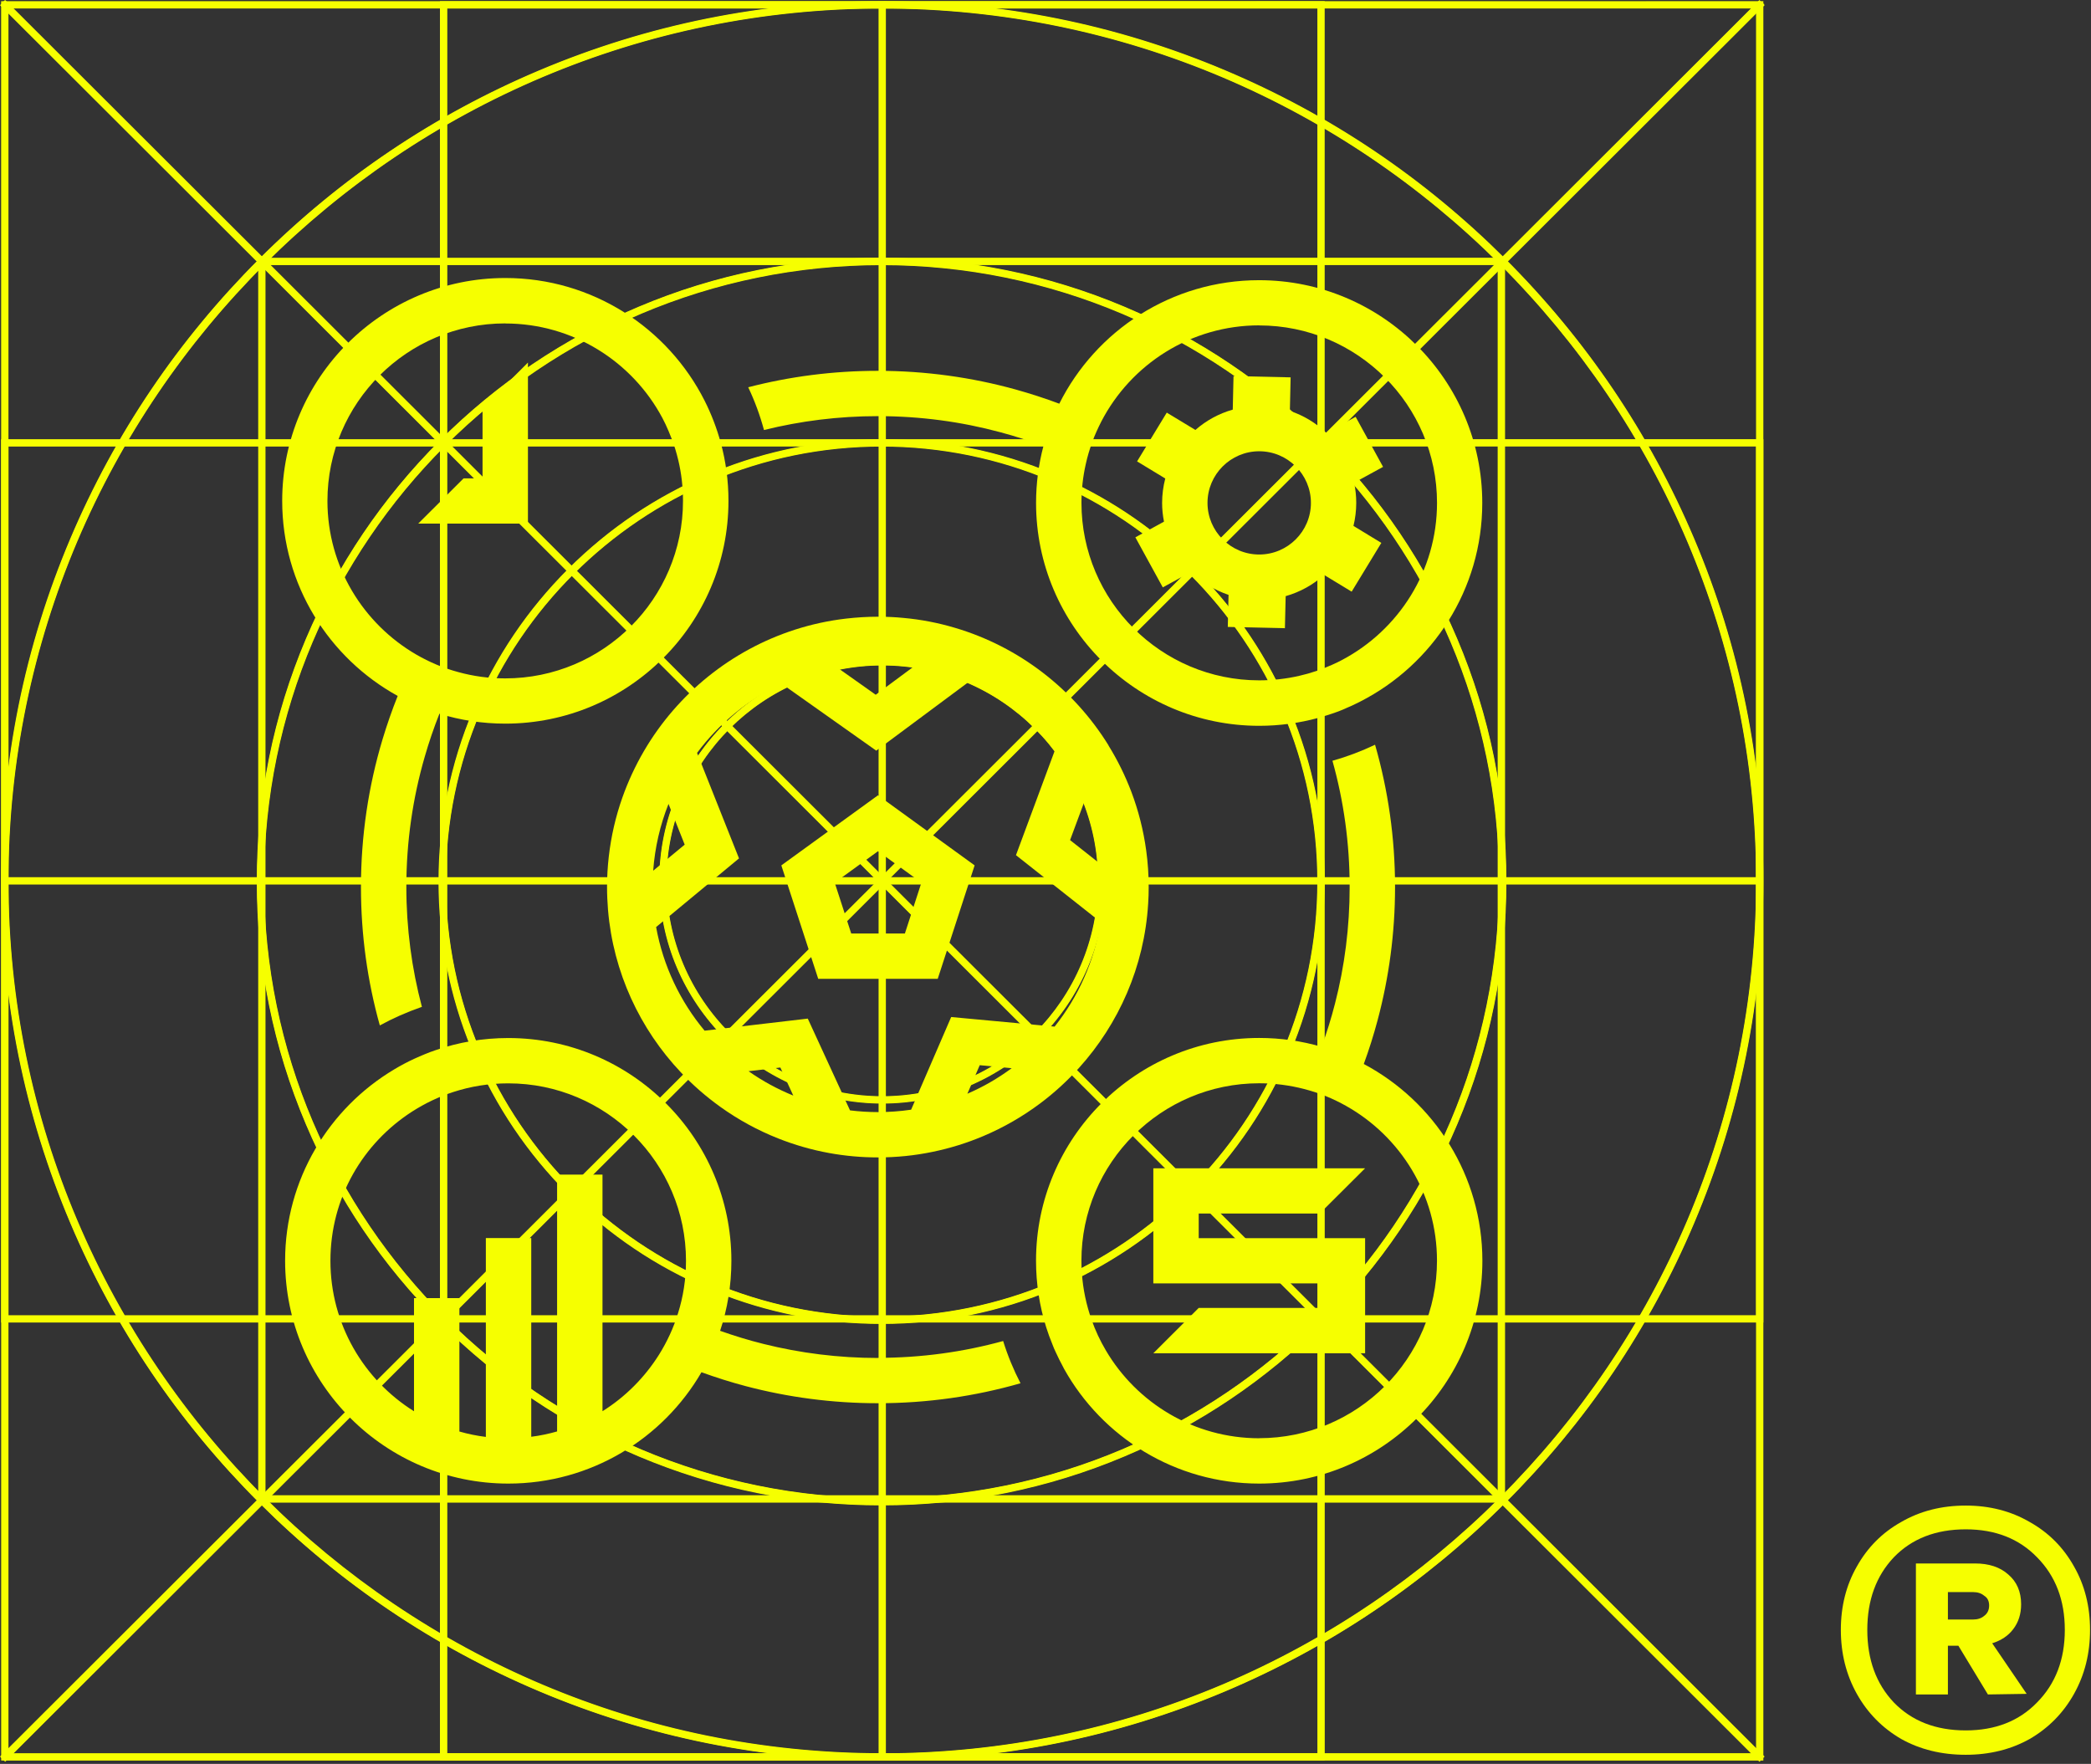 <svg width="473" height="399" viewBox="0 0 473 399" fill="none" xmlns="http://www.w3.org/2000/svg">
<rect x="0" y="0" width="473" height="399" fill="#333333" stroke="none"/>
<path d="M444.667 340.565C450.049 340.565 454.874 341.806 459.143 344.287C463.411 346.676 466.752 350.029 469.164 354.348C471.577 358.575 472.783 363.353 472.783 368.682C472.783 374.012 471.577 378.836 469.164 383.155C466.752 387.473 463.411 390.873 459.143 393.354C454.874 395.743 450.049 396.938 444.667 396.938C439.192 396.938 434.321 395.743 430.052 393.354C425.784 390.873 422.444 387.473 420.031 383.155C417.618 378.836 416.412 374.012 416.412 368.682C416.412 363.353 417.618 358.575 420.031 354.348C422.444 350.029 425.784 346.676 430.052 344.287C434.321 341.806 439.192 340.565 444.667 340.565ZM444.667 391.424C451.348 391.424 456.73 389.311 460.813 385.084C464.989 380.857 467.076 375.39 467.076 368.682C467.076 361.975 464.989 356.508 460.813 352.281C456.73 348.054 451.348 345.941 444.667 345.941C437.893 345.941 432.465 348.054 428.382 352.281C424.392 356.508 422.397 361.975 422.397 368.682C422.397 375.39 424.392 380.857 428.382 385.084C432.465 389.311 437.893 391.424 444.667 391.424ZM457.194 362.894C457.194 365.099 456.591 366.983 455.385 368.545C454.271 370.015 452.694 371.072 450.652 371.715L458.447 383.155L449.678 383.292L442.997 372.266H440.631V383.292H433.393V353.659H446.755C449.91 353.659 452.415 354.486 454.271 356.14C456.22 357.794 457.194 360.045 457.194 362.894ZM440.631 366.339H446.337C447.358 366.339 448.193 366.064 448.843 365.512C449.585 364.961 449.956 364.18 449.956 363.169C449.956 362.159 449.585 361.423 448.843 360.964C448.193 360.413 447.358 360.137 446.337 360.137H440.631V366.339Z" fill="#F6FF00"/>
<path d="M398.438 0.643L398.439 0.919L398.523 397.613L398.524 397.889H0.711V397.613L0.626 1.004V0.728H0.902L398.162 0.643H398.438ZM1.553 1.569V397.046L397.681 396.962L397.597 1.485L1.553 1.569Z" fill="#F6FF00" stroke="#F6FF00" stroke-width="0.553"/>
<mask id="path-3-outside-1_2993_5536" maskUnits="userSpaceOnUse" x="-0.186" y="-0.182" width="400" height="399" fill="black">
<rect fill="white" x="-0.186" y="-0.182" width="400" height="399"/>
<path d="M398.159 0.988V397.511H0.984V0.988H398.159ZM1.188 397.307H397.955V1.208H1.188V397.324M398.329 0.818H0.814V397.681H398.329V0.818ZM1.358 1.361H397.785V397.138H1.358V1.378V1.361Z"/>
</mask>
<path d="M398.159 0.988V397.511H0.984V0.988H398.159ZM1.188 397.307H397.955V1.208H1.188V397.324M398.329 0.818H0.814V397.681H398.329V0.818ZM1.358 1.361H397.785V397.138H1.358V1.378V1.361Z" fill="#F6FF00"/>
<path d="M398.159 0.988H398.713V0.434H398.159V0.988ZM398.159 397.511V398.064H398.713V397.511H398.159ZM0.984 397.511H0.431V398.064H0.984V397.511ZM0.984 0.988V0.434H0.431V0.988H0.984ZM397.955 397.307V397.861H398.509V397.307H397.955ZM397.955 1.208H398.509V0.655H397.955V1.208ZM1.188 1.208V0.655H0.635V1.208H1.188ZM398.329 0.818H398.883V0.265H398.329V0.818ZM0.814 0.818V0.265H0.261V0.818H0.814ZM0.814 397.681H0.261V398.234H0.814V397.681ZM398.329 397.681V398.234H398.883V397.681H398.329ZM1.358 1.361V0.808H0.805V1.361H1.358ZM397.785 1.361H398.339V0.808H397.785V1.361ZM397.785 397.138V397.691H398.339V397.138H397.785ZM1.358 397.138H0.805V397.691H1.358V397.138ZM398.159 0.988H397.606V397.511H398.159H398.713V0.988H398.159ZM398.159 397.511V396.958H0.984V397.511V398.064H398.159V397.511ZM0.984 397.511H1.538V0.988H0.984H0.431V397.511H0.984ZM0.984 0.988V1.541H398.159V0.988V0.434H0.984V0.988ZM1.188 397.307V397.861H397.955V397.307V396.754H1.188V397.307ZM397.955 397.307H398.509V1.208H397.955H397.402V397.307H397.955ZM397.955 1.208V0.655H1.188V1.208V1.762H397.955V1.208ZM1.188 1.208H0.635V397.324H1.188H1.742V1.208H1.188ZM398.329 0.818V0.265H0.814V0.818V1.371H398.329V0.818ZM0.814 0.818H0.261V397.681H0.814H1.368V0.818H0.814ZM0.814 397.681V398.234H398.329V397.681V397.127H0.814V397.681ZM398.329 397.681H398.883V0.818H398.329H397.776V397.681H398.329ZM1.358 1.361V1.914H397.785V1.361V0.808H1.358V1.361ZM397.785 1.361H397.232V397.138H397.785H398.339V1.361H397.785ZM397.785 397.138V396.584H1.358V397.138V397.691H397.785V397.138ZM1.358 397.138H1.912V1.378H1.358H0.805V397.138H1.358ZM1.358 1.378H1.912V1.361H1.358H0.805V1.378H1.358Z" fill="#F6FF00" mask="url(#path-3-outside-1_2993_5536)"/>
<path d="M199.575 0.643C226.019 0.643 251.673 5.732 275.868 15.764L277.02 16.245L279.234 17.197C302.044 27.155 322.553 41.138 340.266 58.805L341.967 60.524C359.425 78.372 373.198 99.027 382.896 121.948C393.264 146.44 398.523 172.446 398.523 199.266C398.523 226.086 393.264 252.092 382.896 276.584C372.885 300.227 358.533 321.473 340.266 339.727C321.999 357.964 300.718 372.292 277.02 382.286C252.487 392.637 226.439 397.889 199.575 397.889C172.728 397.889 146.662 392.637 122.13 382.286C98.432 372.275 77.151 357.964 58.884 339.727C40.617 321.49 26.264 300.244 16.254 276.584C5.886 252.092 0.626 226.086 0.626 199.266C0.626 172.446 5.886 146.44 16.254 121.948C26.264 98.305 40.617 77.059 58.884 58.805C77.151 40.568 98.432 26.239 122.13 16.245C146.662 5.894 172.711 0.643 199.575 0.643ZM199.575 1.57C90.395 1.57 1.553 90.249 1.553 199.266C1.553 308.283 90.378 396.962 199.575 396.962C308.772 396.962 397.597 308.283 397.597 199.266C397.597 90.249 308.772 1.57 199.575 1.57Z" fill="#F6FF00" stroke="#F6FF00" stroke-width="0.553"/>
<mask id="path-6-outside-2_2993_5536" maskUnits="userSpaceOnUse" x="-0.195" y="-0.182" width="400" height="399" fill="black">
<rect fill="white" x="-0.195" y="-0.182" width="400" height="399"/>
<path d="M199.579 0.988C226.389 0.988 252.401 6.232 276.882 16.569C300.53 26.549 321.764 40.857 340.006 59.052C358.248 77.264 372.563 98.464 382.56 122.073C392.913 146.514 398.167 172.483 398.167 199.249C398.167 226.016 392.913 251.984 382.56 276.426C372.563 300.035 358.231 321.234 340.006 339.446C321.764 357.658 300.53 371.95 276.882 381.93C252.401 392.266 226.389 397.511 199.579 397.511C172.769 397.511 146.757 392.266 122.276 381.93C98.628 371.95 77.394 357.641 59.152 339.446C40.91 321.234 26.595 300.035 16.599 276.426C6.245 251.984 0.992 226.016 0.992 199.249C0.992 172.483 6.245 146.514 16.599 122.073C26.595 98.464 40.927 77.264 59.152 59.052C77.394 40.84 98.628 26.549 122.276 16.569C146.757 6.232 172.769 0.988 199.579 0.988ZM199.579 397.307C308.963 397.307 397.963 308.454 397.963 199.249C397.963 90.045 308.963 1.208 199.579 1.208C90.195 1.208 1.196 90.062 1.196 199.266C1.196 308.471 90.195 397.324 199.579 397.324M199.579 0.818C172.752 0.818 146.723 6.063 122.208 16.416C98.543 26.413 77.275 40.721 59.033 58.933C40.774 77.162 26.442 98.379 16.428 122.005C6.058 146.463 0.805 172.449 0.805 199.249C0.805 226.05 6.058 252.018 16.428 276.493C26.442 300.12 40.774 321.336 59.033 339.565C77.292 357.794 98.543 372.102 122.208 382.083C146.706 392.436 172.735 397.681 199.579 397.681C226.423 397.681 252.435 392.436 276.95 382.083C300.615 372.085 321.867 357.777 340.126 339.565C358.384 321.336 372.716 300.12 382.713 276.493C393.083 252.035 398.337 226.05 398.337 199.249C398.337 172.449 393.083 146.48 382.713 122.005C372.699 98.379 358.367 77.162 340.126 58.933C321.867 40.704 300.615 26.396 276.95 16.416C252.452 6.063 226.406 0.818 199.579 0.818ZM199.579 397.138C90.28 397.138 1.366 308.369 1.366 199.249C1.366 90.13 90.28 1.378 199.579 1.378C308.878 1.378 397.792 90.147 397.792 199.266C397.792 308.386 308.878 397.155 199.579 397.155V397.138Z"/>
</mask>
<path d="M199.579 0.988C226.389 0.988 252.401 6.232 276.882 16.569C300.53 26.549 321.764 40.857 340.006 59.052C358.248 77.264 372.563 98.464 382.56 122.073C392.913 146.514 398.167 172.483 398.167 199.249C398.167 226.016 392.913 251.984 382.56 276.426C372.563 300.035 358.231 321.234 340.006 339.446C321.764 357.658 300.53 371.95 276.882 381.93C252.401 392.266 226.389 397.511 199.579 397.511C172.769 397.511 146.757 392.266 122.276 381.93C98.628 371.95 77.394 357.641 59.152 339.446C40.91 321.234 26.595 300.035 16.599 276.426C6.245 251.984 0.992 226.016 0.992 199.249C0.992 172.483 6.245 146.514 16.599 122.073C26.595 98.464 40.927 77.264 59.152 59.052C77.394 40.84 98.628 26.549 122.276 16.569C146.757 6.232 172.769 0.988 199.579 0.988ZM199.579 397.307C308.963 397.307 397.963 308.454 397.963 199.249C397.963 90.045 308.963 1.208 199.579 1.208C90.195 1.208 1.196 90.062 1.196 199.266C1.196 308.471 90.195 397.324 199.579 397.324M199.579 0.818C172.752 0.818 146.723 6.063 122.208 16.416C98.543 26.413 77.275 40.721 59.033 58.933C40.774 77.162 26.442 98.379 16.428 122.005C6.058 146.463 0.805 172.449 0.805 199.249C0.805 226.05 6.058 252.018 16.428 276.493C26.442 300.12 40.774 321.336 59.033 339.565C77.292 357.794 98.543 372.102 122.208 382.083C146.706 392.436 172.735 397.681 199.579 397.681C226.423 397.681 252.435 392.436 276.95 382.083C300.615 372.085 321.867 357.777 340.126 339.565C358.384 321.336 372.716 300.12 382.713 276.493C393.083 252.035 398.337 226.05 398.337 199.249C398.337 172.449 393.083 146.48 382.713 122.005C372.699 98.379 358.367 77.162 340.126 58.933C321.867 40.704 300.615 26.396 276.95 16.416C252.452 6.063 226.406 0.818 199.579 0.818ZM199.579 397.138C90.28 397.138 1.366 308.369 1.366 199.249C1.366 90.13 90.28 1.378 199.579 1.378C308.878 1.378 397.792 90.147 397.792 199.266C397.792 308.386 308.878 397.155 199.579 397.155V397.138Z" fill="#F6FF00"/>
<path d="M276.882 16.569L276.667 17.079L276.667 17.079L276.882 16.569ZM340.006 59.052L340.397 58.661L340.397 58.66L340.006 59.052ZM382.56 122.073L382.05 122.289L382.05 122.289L382.56 122.073ZM382.56 276.426L382.05 276.21L382.05 276.21L382.56 276.426ZM340.006 339.446L340.397 339.838L340.398 339.838L340.006 339.446ZM276.882 381.93L276.667 381.42L276.667 381.42L276.882 381.93ZM122.276 381.93L122.491 381.42L122.491 381.42L122.276 381.93ZM59.152 339.446L58.761 339.838L58.761 339.838L59.152 339.446ZM16.599 276.426L17.108 276.21L17.108 276.21L16.599 276.426ZM16.599 122.073L17.108 122.289L17.108 122.289L16.599 122.073ZM59.152 59.052L58.761 58.661L58.761 58.661L59.152 59.052ZM122.276 16.569L122.491 17.079L122.491 17.079L122.276 16.569ZM122.208 16.416L121.993 15.906L121.993 15.906L122.208 16.416ZM16.428 122.005L16.938 122.221L16.938 122.221L16.428 122.005ZM16.428 276.493L15.919 276.709L15.919 276.709L16.428 276.493ZM122.208 382.083L122.423 381.573L122.423 381.573L122.208 382.083ZM276.95 382.083L277.165 382.592L277.165 382.592L276.95 382.083ZM340.126 339.565L340.516 339.957L340.517 339.957L340.126 339.565ZM382.713 276.493L382.203 276.277L382.203 276.278L382.713 276.493ZM382.713 122.005L383.222 121.789V121.789L382.713 122.005ZM340.126 58.933L340.517 58.542L340.517 58.542L340.126 58.933ZM276.95 16.416L276.735 16.926L276.735 16.926L276.95 16.416ZM199.579 397.138H200.132V396.584H199.579V397.138ZM199.579 397.155H199.026V397.708H199.579V397.155ZM199.579 0.988V1.541C226.316 1.541 252.254 6.771 276.667 17.079L276.882 16.569L277.097 16.059C252.547 5.693 226.463 0.434 199.579 0.434V0.988ZM276.882 16.569L276.667 17.079C300.249 27.031 321.424 41.299 339.616 59.444L340.006 59.052L340.397 58.66C322.105 40.416 300.812 26.067 277.097 16.059L276.882 16.569ZM340.006 59.052L339.615 59.444C357.807 77.606 372.082 98.745 382.05 122.289L382.56 122.073L383.069 121.857C373.045 98.182 358.69 76.923 340.397 58.661L340.006 59.052ZM382.56 122.073L382.05 122.289C392.375 146.661 397.613 172.556 397.613 199.249H398.167H398.72C398.72 172.409 393.452 146.367 383.069 121.857L382.56 122.073ZM398.167 199.249H397.613C397.613 225.942 392.375 251.837 382.05 276.21L382.56 276.426L383.069 276.641C393.452 252.131 398.72 226.089 398.72 199.249H398.167ZM382.56 276.426L382.05 276.21C372.082 299.753 357.79 320.893 339.615 339.055L340.006 339.446L340.398 339.838C358.672 321.576 373.045 300.317 383.069 276.641L382.56 276.426ZM340.006 339.446L339.615 339.055C321.424 357.217 300.249 371.468 276.667 381.42L276.882 381.93L277.097 382.44C300.811 372.432 322.105 358.1 340.397 339.838L340.006 339.446ZM276.882 381.93L276.667 381.42C252.254 391.728 226.316 396.958 199.579 396.958V397.511V398.064C226.463 398.064 252.547 392.805 277.097 382.44L276.882 381.93ZM199.579 397.511V396.958C172.842 396.958 146.904 391.728 122.491 381.42L122.276 381.93L122.061 382.44C146.611 392.805 172.695 398.064 199.579 398.064V397.511ZM122.276 381.93L122.491 381.42C98.909 371.468 77.734 357.2 59.542 339.055L59.152 339.446L58.761 339.838C77.053 358.083 98.347 372.432 122.061 382.44L122.276 381.93ZM59.152 339.446L59.543 339.055C41.351 320.893 27.077 299.753 17.108 276.21L16.599 276.426L16.089 276.641C26.113 300.317 40.469 321.576 58.761 339.838L59.152 339.446ZM16.599 276.426L17.108 276.21C6.784 251.837 1.545 225.942 1.545 199.249H0.992H0.438C0.438 226.089 5.706 252.131 16.089 276.641L16.599 276.426ZM0.992 199.249H1.545C1.545 172.556 6.784 146.661 17.108 122.289L16.599 122.073L16.089 121.857C5.706 146.367 0.438 172.409 0.438 199.249H0.992ZM16.599 122.073L17.108 122.289C27.076 98.746 41.368 77.606 59.543 59.444L59.152 59.052L58.761 58.661C40.486 76.923 26.113 98.182 16.089 121.857L16.599 122.073ZM59.152 59.052L59.543 59.444C77.734 41.282 98.909 27.031 122.491 17.079L122.276 16.569L122.061 16.059C98.347 26.067 77.053 40.398 58.761 58.661L59.152 59.052ZM122.276 16.569L122.491 17.079C146.904 6.771 172.842 1.541 199.579 1.541V0.988V0.434C172.695 0.434 146.611 5.693 122.061 16.059L122.276 16.569ZM199.579 397.307V397.861C309.268 397.861 398.516 308.76 398.516 199.249H397.963H397.409C397.409 308.147 308.658 396.754 199.579 396.754V397.307ZM397.963 199.249H398.516C398.516 89.739 309.268 0.655 199.579 0.655V1.208V1.762C308.658 1.762 397.409 90.352 397.409 199.249H397.963ZM199.579 1.208V0.655C89.891 0.655 0.642 89.755 0.642 199.266H1.196H1.749C1.749 90.368 90.5 1.762 199.579 1.762V1.208ZM1.196 199.266H0.642C0.642 308.777 89.891 397.878 199.579 397.878V397.324V396.771C90.5 396.771 1.749 308.164 1.749 199.266H1.196ZM199.579 0.818V0.265C172.678 0.265 146.577 5.524 121.993 15.906L122.208 16.416L122.423 16.926C146.87 6.601 172.825 1.371 199.579 1.371V0.818ZM122.208 16.416L121.993 15.906C98.262 25.931 76.934 40.28 58.642 58.542L59.033 58.933L59.424 59.325C77.615 41.163 98.824 26.895 122.423 16.926L122.208 16.416ZM59.033 58.933L58.642 58.542C40.333 76.821 25.96 98.097 15.919 121.789L16.428 122.005L16.938 122.221C26.924 98.661 41.215 77.504 59.424 59.325L59.033 58.933ZM16.428 122.005L15.919 121.789C5.519 146.316 0.251 172.375 0.251 199.249H0.805H1.358C1.358 172.522 6.597 146.61 16.938 122.221L16.428 122.005ZM0.805 199.249H0.251C0.251 226.123 5.519 252.165 15.919 276.709L16.428 276.493L16.938 276.278C6.597 251.871 1.358 225.976 1.358 199.249H0.805ZM16.428 276.493L15.919 276.709C25.96 300.402 40.333 321.678 58.642 339.957L59.033 339.565L59.424 339.174C41.215 320.995 26.924 299.838 16.938 276.278L16.428 276.493ZM59.033 339.565L58.642 339.957C76.951 358.236 98.262 372.584 121.993 382.592L122.208 382.083L122.423 381.573C98.824 371.62 77.632 357.353 59.424 339.174L59.033 339.565ZM122.208 382.083L121.993 382.592C146.56 392.975 172.661 398.234 199.579 398.234V397.681V397.127C172.808 397.127 146.853 391.897 122.423 381.573L122.208 382.083ZM199.579 397.681V398.234C226.497 398.234 252.581 392.975 277.165 382.592L276.95 382.083L276.735 381.573C252.288 391.897 226.35 397.127 199.579 397.127V397.681ZM276.95 382.083L277.165 382.592C300.897 372.567 322.207 358.219 340.516 339.957L340.126 339.565L339.735 339.173C321.526 357.335 300.334 371.604 276.735 381.573L276.95 382.083ZM340.126 339.565L340.517 339.957C358.826 321.678 373.198 300.402 383.222 276.709L382.713 276.493L382.203 276.278C372.235 299.838 357.943 320.995 339.735 339.174L340.126 339.565ZM382.713 276.493L383.222 276.709C393.622 252.182 398.89 226.123 398.89 199.249H398.337H397.783C397.783 225.976 392.544 251.888 382.203 276.277L382.713 276.493ZM398.337 199.249H398.89C398.89 172.375 393.622 146.333 383.222 121.789L382.713 122.005L382.203 122.221C392.545 146.627 397.783 172.522 397.783 199.249H398.337ZM382.713 122.005L383.222 121.789C373.181 98.097 358.809 76.821 340.517 58.542L340.126 58.933L339.734 59.325C357.926 77.504 372.218 98.661 382.203 122.221L382.713 122.005ZM340.126 58.933L340.517 58.542C322.207 40.263 300.897 25.914 277.165 15.906L276.95 16.416L276.735 16.926C300.334 26.878 321.526 41.146 339.735 59.325L340.126 58.933ZM276.95 16.416L277.166 15.906C252.598 5.524 226.48 0.265 199.579 0.265V0.818V1.371C226.333 1.371 252.305 6.601 276.735 16.926L276.95 16.416ZM199.579 397.138V396.584C90.585 396.584 1.919 308.062 1.919 199.249H1.366H0.812C0.812 308.675 89.976 397.691 199.579 397.691V397.138ZM1.366 199.249H1.919C1.919 90.436 90.585 1.931 199.579 1.931V1.378V0.825C89.976 0.825 0.812 89.823 0.812 199.249H1.366ZM199.579 1.378V1.931C308.573 1.931 397.239 90.453 397.239 199.266H397.792H398.346C398.346 89.84 309.183 0.825 199.579 0.825V1.378ZM397.792 199.266H397.239C397.239 308.079 308.573 396.601 199.579 396.601V397.155V397.708C309.183 397.708 398.346 308.692 398.346 199.266H397.792ZM199.579 397.155H200.132V397.138H199.579H199.026V397.155H199.579Z" fill="#F6FF00" mask="url(#path-6-outside-2_2993_5536)"/>
<path d="M299.209 0.642V0.918L299.294 397.611V397.888H99.967V397.611L99.882 1.003V0.727H100.158L298.933 0.642H299.209ZM100.809 1.567V397.045L298.451 396.961L298.367 1.483L100.809 1.567Z" fill="#F6FF00" stroke="#F6FF00" stroke-width="0.553"/>
<mask id="path-9-outside-3_2993_5536" maskUnits="userSpaceOnUse" x="99.072" y="-0.185" width="201" height="399" fill="black">
<rect fill="white" x="99.072" y="-0.185" width="201" height="399"/>
<path d="M298.932 0.985V397.508H100.242V0.985H298.932ZM100.446 397.305H298.728V1.206H100.446V397.322M299.102 0.815H100.072V397.678H299.102V0.815ZM100.616 1.358H298.558V397.135H100.616V1.375V1.358Z"/>
</mask>
<path d="M298.932 0.985V397.508H100.242V0.985H298.932ZM100.446 397.305H298.728V1.206H100.446V397.322M299.102 0.815H100.072V397.678H299.102V0.815ZM100.616 1.358H298.558V397.135H100.616V1.375V1.358Z" fill="#F6FF00"/>
<path d="M298.932 0.985H299.485V0.432H298.932V0.985ZM298.932 397.508V398.062H299.485V397.508H298.932ZM100.242 397.508H99.689V398.062H100.242V397.508ZM100.242 0.985V0.432H99.689V0.985H100.242ZM298.728 397.305V397.858H299.281V397.305H298.728ZM298.728 1.206H299.281V0.652H298.728V1.206ZM100.446 1.206V0.652H99.893V1.206H100.446ZM299.102 0.815H299.655V0.262H299.102V0.815ZM100.072 0.815V0.262H99.519V0.815H100.072ZM100.072 397.678H99.519V398.231H100.072V397.678ZM299.102 397.678V398.231H299.655V397.678H299.102ZM100.616 1.358V0.805H100.063V1.358H100.616ZM298.558 1.358H299.111V0.805H298.558V1.358ZM298.558 397.135V397.688H299.111V397.135H298.558ZM100.616 397.135H100.063V397.688H100.616V397.135ZM298.932 0.985H298.378V397.508H298.932H299.485V0.985H298.932ZM298.932 397.508V396.955H100.242V397.508V398.062H298.932V397.508ZM100.242 397.508H100.796V0.985H100.242H99.689V397.508H100.242ZM100.242 0.985V1.538H298.932V0.985V0.432H100.242V0.985ZM100.446 397.305V397.858H298.728V397.305V396.751H100.446V397.305ZM298.728 397.305H299.281V1.206H298.728H298.174V397.305H298.728ZM298.728 1.206V0.652H100.446V1.206V1.759H298.728V1.206ZM100.446 1.206H99.893V397.322H100.446H101V1.206H100.446ZM299.102 0.815V0.262H100.072V0.815V1.369H299.102V0.815ZM100.072 0.815H99.519V397.678H100.072H100.626V0.815H100.072ZM100.072 397.678V398.231H299.102V397.678V397.125H100.072V397.678ZM299.102 397.678H299.655V0.815H299.102H298.548V397.678H299.102ZM100.616 1.358V1.912H298.558V1.358V0.805H100.616V1.358ZM298.558 1.358H298.004V397.135H298.558H299.111V1.358H298.558ZM298.558 397.135V396.582H100.616V397.135V397.688H298.558V397.135ZM100.616 397.135H101.17V1.375H100.616H100.063V397.135H100.616ZM100.616 1.375H101.17V1.358H100.616H100.063V1.375H100.616Z" fill="#F6FF00" mask="url(#path-9-outside-3_2993_5536)"/>
<path d="M199.95 1.019L200.035 397.492V397.768H199.193V397.492L199.108 1.087V0.868L199.321 0.818L199.61 0.75L199.95 0.669V1.019Z" fill="#F6FF00" stroke="#F6FF00" stroke-width="0.553"/>
<path d="M199.841 0.658V0.828H199.947V0.918H200.118V397.871H199.021V0.658H199.841Z" fill="#F6FF00" stroke="#F6FF00" stroke-width="0.553"/>
<path d="M398.438 99.714L398.439 99.99L398.523 298.523L398.524 298.8H0.711V298.523L0.626 100.075V99.799H0.902L398.162 99.714H398.438ZM1.553 100.639V297.957L397.681 297.873L397.597 100.555L1.553 100.639Z" fill="#F6FF00" stroke="#F6FF00" stroke-width="0.553"/>
<path d="M398.606 99.628V298.884H0.538V99.628H398.606ZM1.635 297.787H397.509V100.724H1.635V297.787Z" fill="#F6FF00" stroke="#F6FF00" stroke-width="0.553"/>
<path d="M398.428 199.728H0.885L0.828 199.526L0.743 199.22L0.646 198.87H1.01L398.065 198.785H398.275L398.332 198.987L398.417 199.293L398.428 199.329V199.728Z" fill="#F6FF00" stroke="#F6FF00" stroke-width="0.553"/>
<path d="M398.512 198.7V199.795H0.647V198.7H398.512Z" fill="#F6FF00" stroke="#F6FF00" stroke-width="0.553"/>
<path d="M1.304 0.773L398.394 397.075L398.542 397.225L398.438 397.407L398.286 397.679L398.277 397.695L398.266 397.709L398.215 397.778L398.023 398.031L397.798 397.807L0.76 1.419L0.606 1.267L0.718 1.081L0.871 0.826L1.053 0.524L1.304 0.773Z" fill="#F6FF00" stroke="#F6FF00" stroke-width="0.553"/>
<path d="M1.37 0.586L1.488 0.705L398.46 397.025L398.578 397.143L398.775 397.34L398.579 397.535L398.46 397.654L398.307 397.806L397.992 398.121L397.678 397.806L0.707 1.487L0.588 1.368L0.392 1.173L0.588 0.976L0.707 0.858L0.859 0.705L0.979 0.587L1.174 0.391L1.37 0.586Z" fill="#F6FF00" stroke="#F6FF00" stroke-width="0.553"/>
<path d="M398.05 0.722L398.321 0.858L398.665 1.029L398.394 1.301L1.371 397.807L1.184 397.994L0.988 397.815L0.768 397.611L0.556 397.415L0.76 397.212L397.73 0.774L397.871 0.632L398.05 0.722Z" fill="#F6FF00" stroke="#F6FF00" stroke-width="0.553"/>
<path d="M398.188 0.586L398.459 0.857L398.578 0.976L398.775 1.173L398.578 1.368L398.46 1.487L1.488 397.806L1.37 397.926L1.174 398.121L0.588 397.535L0.392 397.34L0.588 397.143L0.707 397.025L397.678 0.705L397.797 0.587L397.992 0.391L398.188 0.586Z" fill="#F6FF00" stroke="#F6FF00" stroke-width="0.553"/>
<path d="M340.008 58.673L340.009 58.95L340.093 339.259L340.094 339.536H58.855V339.259L58.77 59.035V58.758H59.047L339.731 58.673H340.008ZM59.697 59.616V338.693L339.25 338.609L339.166 59.532L59.697 59.616Z" fill="#F6FF00" stroke="#F6FF00" stroke-width="0.553"/>
<path d="M340.178 58.587V339.62H58.685V58.587H340.178ZM59.781 338.506H339.062V59.683H59.781V338.506Z" fill="#F6FF00" stroke="#F6FF00" stroke-width="0.553"/>
<path d="M199.422 58.675C218.448 58.675 236.914 62.398 254.289 69.728H254.29C271.068 76.82 286.144 86.956 299.106 99.897C312.069 112.839 322.222 127.873 329.325 144.641C336.684 161.988 340.398 180.424 340.398 199.42C340.398 218.415 336.667 236.85 329.325 254.197V254.198C322.222 270.949 312.069 286 299.106 298.925C286.161 311.849 271.085 322.001 254.289 329.093L254.29 329.094C236.915 336.44 218.448 340.148 199.422 340.148C180.99 340.148 163.084 336.653 146.187 329.77L144.555 329.094C127.776 322.002 112.7 311.866 99.737 298.925C86.792 286 76.622 270.949 69.519 254.198C62.16 236.851 58.446 218.415 58.446 199.42C58.446 180.424 62.177 161.988 69.519 144.641C76.622 127.89 86.791 112.822 99.737 99.897C112.683 86.973 127.759 76.82 144.555 69.728C161.93 62.381 180.396 58.675 199.422 58.675ZM199.422 59.601C122.203 59.601 59.391 122.311 59.391 199.402C59.391 276.493 122.203 339.204 199.422 339.204C276.641 339.204 339.454 276.493 339.454 199.402C339.454 122.311 276.64 59.601 199.422 59.601Z" fill="#F6FF00" stroke="#F6FF00" stroke-width="0.553"/>
<path d="M199.421 58.587C218.465 58.587 236.93 62.312 254.322 69.659C271.118 76.75 286.194 86.92 299.156 99.844C312.119 112.769 322.289 127.837 329.393 144.605C336.752 161.969 340.482 180.405 340.482 199.417C340.482 218.43 336.751 236.865 329.393 254.229C322.289 270.997 312.103 286.048 299.157 298.99C286.211 311.931 271.118 322.085 254.322 329.176C236.93 336.523 218.464 340.248 199.421 340.248C180.377 340.248 161.912 336.523 144.52 329.176C127.724 322.085 112.648 311.914 99.686 298.99C86.723 286.065 76.552 270.997 69.449 254.229C62.09 236.865 58.36 218.43 58.36 199.417C58.36 180.405 62.09 161.969 69.449 144.605C76.553 127.836 86.74 112.785 99.686 99.844C112.631 86.903 127.724 76.75 144.52 69.659C161.912 62.312 180.377 58.587 199.421 58.587ZM199.421 59.701C122.253 59.701 59.475 122.378 59.475 199.417C59.475 276.457 122.253 339.134 199.421 339.134C276.589 339.134 339.368 276.457 339.368 199.417C339.368 122.377 276.589 59.701 199.421 59.701Z" fill="#F6FF00" stroke="#F6FF00" stroke-width="0.553"/>
<path d="M199.432 99.731C212.916 99.731 225.992 102.369 238.301 107.56C250.2 112.581 260.873 119.764 270.045 128.921C279.216 138.077 286.411 148.732 291.44 160.612C296.64 172.901 299.282 185.956 299.282 199.419C299.282 212.881 296.64 225.936 291.44 238.224C286.411 250.105 279.217 260.76 270.045 269.917C260.873 279.073 250.2 286.256 238.301 291.277C225.992 296.468 212.916 299.106 199.432 299.106C185.947 299.106 172.871 296.468 160.562 291.277H160.562C148.662 286.256 137.99 279.073 128.818 269.917C119.647 260.76 112.452 250.105 107.423 238.224C102.223 225.936 99.581 212.881 99.581 199.419C99.581 185.956 102.223 172.901 107.423 160.612L107.901 159.504C112.904 148.084 119.933 137.791 128.818 128.921C137.99 119.764 148.662 112.581 160.562 107.56H160.562C172.871 102.369 185.947 99.731 199.432 99.731ZM199.432 100.64C144.875 100.64 100.508 144.952 100.508 199.401C100.508 253.85 144.892 298.162 199.432 298.162C253.971 298.162 298.355 253.85 298.355 199.401C298.355 144.952 253.971 100.64 199.432 100.64Z" fill="#F6FF00" stroke="#F6FF00" stroke-width="0.553"/>
<path d="M199.424 99.628C212.908 99.628 226.002 102.265 238.328 107.474C249.872 112.338 260.265 119.247 269.241 127.998L270.105 128.852L270.96 129.716C279.726 138.693 286.646 149.067 291.518 160.576C296.734 172.882 299.377 185.955 299.377 199.417C299.377 212.879 296.734 225.952 291.518 238.258C286.488 250.155 279.277 260.827 270.105 269.983C260.917 279.14 250.228 286.339 238.328 291.36C226.002 296.569 212.908 299.206 199.424 299.206C186.361 299.206 173.665 296.73 161.679 291.841L160.521 291.36C148.621 286.339 137.932 279.14 128.743 269.983V269.982C119.572 260.809 112.36 250.138 107.331 238.258L106.85 237.102C101.952 225.134 99.472 212.459 99.472 199.417C99.472 185.955 102.114 172.882 107.331 160.576C112.36 148.679 119.572 138.008 128.743 128.852V128.851C137.932 119.694 148.621 112.495 160.521 107.474L161.679 106.993C173.665 102.104 186.361 99.628 199.424 99.628ZM199.424 100.741C144.936 100.741 100.586 145.002 100.586 199.417C100.586 253.832 144.919 298.093 199.424 298.093C253.912 298.093 298.263 253.815 298.263 199.417C298.263 145.019 253.912 100.741 199.424 100.741Z" fill="#F6FF00" stroke="#F6FF00" stroke-width="0.553"/>
<path d="M199.578 149.242C227.204 149.242 249.668 171.667 249.668 199.249C249.668 226.83 227.204 249.257 199.578 249.257C171.952 249.257 149.489 226.83 149.489 199.249C149.49 171.667 171.952 149.242 199.578 149.242ZM199.578 150.185C172.478 150.185 150.416 172.195 150.416 199.266C150.416 226.338 172.461 248.347 199.578 248.347C226.695 248.347 248.74 226.338 248.74 199.266C248.74 172.195 226.695 150.185 199.578 150.185Z" fill="#F6FF00" stroke="#F6FF00" stroke-width="0.553"/>
<path d="M199.577 149.172C227.237 149.172 249.752 171.648 249.752 199.263C249.752 226.879 227.237 249.356 199.577 249.356C171.917 249.356 149.403 226.879 149.403 199.263C149.404 171.648 171.918 149.172 199.577 149.172ZM199.577 150.251C172.511 150.251 150.5 172.226 150.5 199.247C150.5 226.267 172.528 248.243 199.577 248.243C226.643 248.243 248.654 226.267 248.654 199.247C248.654 172.226 226.643 150.251 199.577 150.251Z" fill="#F6FF00" stroke="#F6FF00" stroke-width="0.553"/>
<path d="M198.614 307.179C189.689 307.179 181.018 306.076 172.722 304.005C169.373 303.174 166.109 302.172 162.895 301.035C164.562 296.045 165.446 290.732 165.446 285.199C165.446 257.414 142.8 234.806 114.97 234.806C109.206 234.806 103.681 235.774 98.513 237.556C97.697 237.828 96.898 238.133 96.116 238.456C95.997 238.507 95.895 238.54 95.793 238.591C95.487 238.71 95.198 238.846 94.909 238.965C94.093 239.321 93.294 239.678 92.512 240.068C91.764 240.441 91.033 240.832 90.302 241.239C89.928 241.443 89.553 241.663 89.197 241.884C74.423 250.676 64.494 266.801 64.494 285.182C64.494 312.967 87.139 335.592 114.987 335.592C133.62 335.592 149.941 325.459 158.679 310.404C161.943 311.592 165.275 312.645 168.676 313.544C178.247 316.073 188.278 317.414 198.631 317.414C209.801 317.414 220.613 315.836 230.848 312.899C229.267 309.844 227.941 306.636 226.921 303.343C217.91 305.821 208.424 307.145 198.631 307.145L198.614 307.179ZM136.289 319.23V265.697H126.02V323.796C124.116 324.339 122.178 324.746 120.172 325.001V280.056H109.904V325.035C107.863 324.78 105.857 324.373 103.919 323.813V293.635H93.651V319.23C82.294 312.135 74.746 299.524 74.746 285.199C74.746 270.874 82.141 258.552 93.277 251.406C96.15 249.573 99.261 248.079 102.559 247.01C106.469 245.737 110.635 245.058 114.97 245.058C137.139 245.058 155.177 263.066 155.177 285.199C155.177 289.358 154.548 293.363 153.358 297.114C152.338 300.424 150.876 303.547 149.074 306.432C145.827 311.592 141.457 315.988 136.272 319.23H136.289Z" fill="#F6FF00"/>
<path d="M198.613 94.134C208.184 94.134 217.433 95.39 226.256 97.766C229.588 98.649 232.835 99.701 236.032 100.906C234.943 105.013 234.365 109.325 234.365 113.772C234.365 141.556 257.011 164.181 284.841 164.181C289.448 164.181 293.919 163.553 298.17 162.399C298.833 162.212 299.496 162.009 300.159 161.805C300.482 161.703 300.822 161.584 301.145 161.483C301.162 161.483 301.196 161.483 301.213 161.466C301.536 161.364 301.859 161.245 302.182 161.126C302.352 161.058 302.539 161.007 302.709 160.94C302.811 160.906 302.913 160.855 303.015 160.821C303.049 160.821 303.1 160.787 303.134 160.77C303.27 160.719 303.406 160.668 303.525 160.617C303.763 160.515 304.001 160.413 304.239 160.312C304.29 160.312 304.324 160.278 304.375 160.244C304.596 160.159 304.817 160.057 305.038 159.955C305.242 159.87 305.429 159.785 305.633 159.7C306.024 159.531 306.415 159.344 306.806 159.14C307.112 158.988 307.418 158.852 307.724 158.682C324.079 150.331 335.3 133.341 335.3 113.772C335.3 85.987 312.654 63.379 284.807 63.379C265.052 63.379 247.898 74.767 239.619 91.316C236.406 90.111 233.107 89.042 229.758 88.108C219.83 85.359 209.357 83.882 198.561 83.882C188.446 83.882 178.619 85.172 169.252 87.599C170.731 90.705 171.921 93.947 172.822 97.274C181.068 95.22 189.687 94.134 198.561 94.134H198.613ZM284.841 73.613C307.027 73.613 325.065 91.622 325.065 113.755C325.065 129.132 316.361 142.507 303.627 149.262C302.879 149.669 302.097 150.043 301.315 150.382C298.969 151.435 296.504 152.283 293.953 152.86C291.029 153.539 287.969 153.896 284.841 153.896C262.672 153.896 244.634 135.887 244.634 113.738C244.634 110.733 244.974 107.814 245.603 105.013C245.977 103.299 246.47 101.636 247.065 100.023C247.354 99.209 247.677 98.411 248.034 97.63C248.391 96.849 248.748 96.069 249.139 95.322C255.837 82.422 269.336 73.596 284.858 73.596L284.841 73.613Z" fill="#F6FF00"/>
<path d="M176.742 195.751L185.089 221.414H212.121L220.468 195.751L198.605 179.898L176.742 195.751ZM204.658 211.162H192.553L188.813 199.655L198.622 192.543L208.432 199.655L204.692 211.162H204.658Z" fill="#F6FF00"/>
<path d="M250.763 168.612C242.926 155.933 230.583 146.309 215.963 141.998C212.239 140.895 208.363 140.131 204.368 139.775C202.481 139.588 200.56 139.503 198.605 139.503C196.174 139.503 193.759 139.656 191.396 139.927C187.418 140.386 183.559 141.234 179.853 142.423C165.385 147.073 153.246 156.951 145.698 169.834C143.743 173.178 142.094 176.708 140.785 180.408C139.272 184.685 138.234 189.166 137.707 193.8C137.452 196.04 137.316 198.332 137.316 200.657C137.316 202.405 137.401 204.136 137.537 205.834C138.727 219.989 144.78 232.804 154.028 242.58C156.731 245.466 159.724 248.063 162.937 250.371C166.966 253.256 171.352 255.666 176.027 257.516C179.717 258.976 183.576 260.096 187.588 260.826C191.158 261.471 194.83 261.811 198.588 261.811C202.821 261.811 206.952 261.386 210.947 260.555C214.926 259.74 218.768 258.535 222.423 256.99C227.047 255.038 231.382 252.526 235.344 249.556C238.506 247.18 241.43 244.515 244.065 241.579C253.076 231.599 258.856 218.665 259.723 204.408C259.808 203.169 259.842 201.93 259.842 200.674C259.842 197.856 259.655 195.107 259.281 192.391C258.652 187.774 257.513 183.327 255.915 179.101C254.521 175.435 252.786 171.922 250.746 168.629L250.763 168.612ZM245.527 180.697C247.55 185.398 248.876 190.49 249.369 195.803L242.059 190.032L245.527 180.697ZM198.622 149.755C201.512 149.755 204.351 149.992 207.105 150.468L198.095 157.155L188.948 150.688C192.076 150.077 195.307 149.772 198.622 149.772V149.755ZM154.895 191.05L147.755 196.957C148.146 191.661 149.336 186.586 151.223 181.851L154.878 191.05H154.895ZM169.329 242.309L176.521 241.477L179.445 247.825C175.857 246.365 172.457 244.515 169.329 242.309ZM218.836 247.384L221.624 240.951L228.849 241.63C225.755 243.921 222.406 245.856 218.836 247.401V247.384ZM238.591 232.227L215.164 230.054L206.102 251.016C203.654 251.372 201.155 251.559 198.622 251.559C196.48 251.559 194.354 251.423 192.28 251.169L182.726 230.411L159.384 233.143C153.875 226.541 150.016 218.513 148.418 209.704L167.17 194.173L157.683 170.309C162.648 163.656 169.21 158.241 176.792 154.643L198.214 169.8L219.295 154.134C226.962 157.545 233.644 162.807 238.761 169.342L229.818 193.443L248.961 208.566C247.567 217.409 243.895 225.505 238.557 232.227H238.591Z" fill="#F6FF00"/>
<path d="M263.031 132.866L269.441 129.37C271.804 131.695 274.694 133.477 277.907 134.564L277.737 141.811L290.658 142.1L290.828 134.852C294.092 133.919 297.067 132.272 299.515 130.049L305.755 133.834L312.47 122.801L306.163 118.965C306.571 117.285 306.792 115.537 306.792 113.738C306.792 112.176 306.622 110.649 306.316 109.189L312.861 105.608L306.656 94.287L300.025 97.919C297.713 95.695 294.908 93.981 291.78 92.946L291.95 85.359L279.029 85.07L278.859 92.657C275.697 93.557 272.824 95.135 270.41 97.257L263.932 93.336L257.217 104.369L263.592 108.238C263.133 110.004 262.878 111.854 262.878 113.755C262.878 115.214 263.031 116.623 263.303 117.998L256.826 121.545L263.031 132.866ZM284.844 102.077C291.287 102.077 296.54 107.322 296.54 113.755C296.54 120.187 291.287 125.432 284.844 125.432C278.4 125.432 273.147 120.187 273.147 113.755C273.147 107.322 278.4 102.077 284.844 102.077Z" fill="#F6FF00"/>
<path d="M308.498 240.678C309.689 237.437 310.726 234.144 311.627 230.766C314.194 221.142 315.571 211.061 315.571 200.639C315.571 189.488 313.99 178.693 311.049 168.458C307.954 169.935 304.724 171.157 301.409 172.09C303.959 181.171 305.302 190.744 305.302 200.639C305.302 209.737 304.163 218.58 301.987 227.015C301.137 230.342 300.117 233.601 298.961 236.792C294.473 235.485 289.729 234.789 284.833 234.789C257.003 234.789 234.357 257.397 234.357 285.182C234.357 290.392 235.157 295.433 236.636 300.169C237.061 301.527 237.537 302.834 238.081 304.14C238.2 304.429 238.302 304.718 238.421 305.006C238.54 305.295 238.693 305.583 238.812 305.855C239.322 306.975 239.866 308.078 240.461 309.165C240.546 309.3 240.614 309.453 240.682 309.606C249.301 325.085 265.86 335.591 284.833 335.591C312.664 335.591 335.326 312.983 335.326 285.182C335.326 265.917 324.445 249.148 308.498 240.678ZM284.85 325.34C270.076 325.34 257.139 317.345 250.151 305.464C248.859 303.275 247.754 300.933 246.904 298.488C246.615 297.674 246.36 296.842 246.122 296.01C245.153 292.565 244.626 288.933 244.626 285.182C244.626 263.049 262.664 245.04 284.833 245.04C288.335 245.04 291.735 245.499 294.983 246.33C295.833 246.551 296.649 246.789 297.482 247.06C298.298 247.332 299.114 247.637 299.896 247.943C301.494 248.588 303.024 249.335 304.503 250.166C316.761 257.057 325.057 270.161 325.057 285.165C325.057 307.314 307.019 325.323 284.833 325.323L284.85 325.34Z" fill="#F6FF00"/>
<path d="M298.53 274.505L308.799 264.271H260.891V290.307H298.53V295.858H271.159L260.891 306.109H308.799V280.073H271.159V274.505H298.53Z" fill="#F6FF00"/>
<path d="M89.947 157.46C88.672 160.651 87.533 163.927 86.53 167.253C83.351 177.844 81.651 189.047 81.651 200.656C81.651 211.485 83.13 221.991 85.918 231.954C88.876 230.342 91.971 228.967 95.184 227.847C95.269 227.813 95.354 227.779 95.439 227.762C93.144 219.106 91.919 210.008 91.919 200.639C91.919 190.421 93.365 180.526 96.085 171.157C97.037 167.847 98.142 164.622 99.4 161.448C104.109 162.908 109.124 163.689 114.293 163.689C142.14 163.689 164.785 141.081 164.785 113.296C164.785 108.764 164.19 104.368 163.051 100.193C162.15 96.883 160.926 93.692 159.379 90.62C151.065 74.173 133.98 62.886 114.31 62.886C86.479 62.886 63.834 85.494 63.834 113.296C63.834 132.289 74.391 148.838 89.964 157.426L89.947 157.46ZM114.293 73.172C129.678 73.172 143.058 81.845 149.824 94.524C150.334 95.491 150.811 96.493 151.236 97.511C151.814 98.852 152.341 100.227 152.766 101.636C153.021 102.467 153.242 103.299 153.446 104.148C154.143 107.101 154.5 110.173 154.5 113.313C154.5 135.446 136.462 153.454 114.276 153.454C110.603 153.454 107.05 152.962 103.667 152.028C100.301 151.129 97.122 149.771 94.18 148.074C82.178 141.115 74.069 128.147 74.069 113.313C74.069 91.18 92.106 73.155 114.276 73.155L114.293 73.172Z" fill="#F6FF00"/>
<path d="M119.425 118.438V108.204V82.014L109.156 92.266V108.204H104.872L94.603 118.438H109.156H119.425Z" fill="#F6FF00"/>
</svg>
